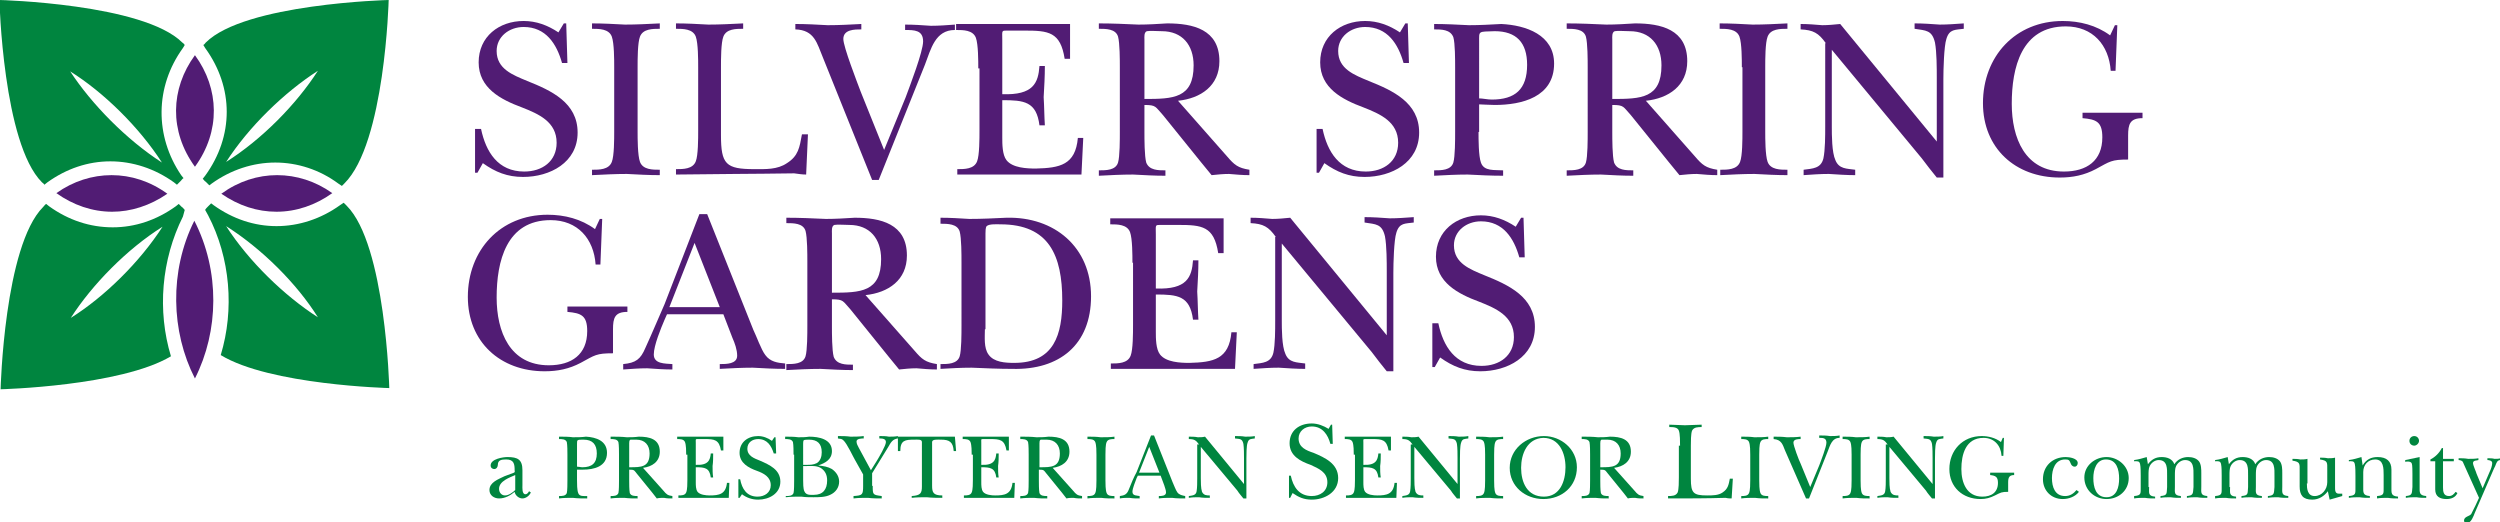 <?xml version="1.0" encoding="utf-8"?>
<!-- Generator: Adobe Illustrator 18.1.1, SVG Export Plug-In . SVG Version: 6.00 Build 0)  -->
<svg version="1.1" id="Layer_1" xmlns="http://www.w3.org/2000/svg" xmlns:xlink="http://www.w3.org/1999/xlink" x="0px" y="0px"
	 viewBox="101.6 81.3 416.8 87.1" enable-background="new 101.6 81.3 416.8 87.1" xml:space="preserve">
<path fill="#00853F" d="M154.6,134.2c-5.6-3.6-11.5-9.3-15.3-15.2C145.3,122.8,151.1,128.6,154.6,134.2 M166.5,146
	c0,0-0.6-23.9-7.1-30.4c-0.2-0.2-0.3-0.3-0.5-0.5l-0.6,0.4c-3.2,2.3-6.9,3.5-10.6,3.5c-3.7,0-7.3-1.2-10.5-3.5l-0.4-0.3
	c-0.2,0.2-0.3,0.3-0.5,0.5c-0.2,0.2-0.4,0.4-0.5,0.6l0.5,0.9c3.7,7.1,4.4,15.7,2.1,23.3C146.6,145.5,166.5,146,166.5,146"/>
<path fill="#00853F" d="M128.7,119.1c-3.8,5.9-9.7,11.7-15.3,15.2C117,128.7,122.8,122.8,128.7,119.1 M132.4,116.3
	c-0.2-0.2-0.3-0.4-0.5-0.5c-0.2-0.2-0.4-0.4-0.5-0.5l-0.5,0.4c-3.2,2.3-6.8,3.5-10.5,3.5c-3.8,0-7.4-1.2-10.6-3.5l-0.5-0.4
	c-0.2,0.1-0.3,0.3-0.5,0.5c-6.5,6.5-7.1,30.4-7.1,30.4s20-0.5,28.4-5.5c-2.3-7.6-1.6-16.1,2-23.3L132.4,116.3z"/>
<path fill="#00853F" d="M128.6,108.4c-5.9-3.8-11.7-9.7-15.3-15.2C118.9,96.7,124.8,102.5,128.6,108.4 M132.1,89.3l0.3-0.5
	c-0.1-0.1-0.2-0.3-0.4-0.4c-6.5-6.5-30.5-7.1-30.5-7.1s0.6,23.9,7.1,30.4c0.1,0.1,0.3,0.2,0.4,0.4l0.5-0.4c3.2-2.3,6.8-3.5,10.5-3.5
	c3.7,0,7.4,1.2,10.6,3.5l0.5,0.4c0.2-0.2,0.4-0.4,0.6-0.6c0.2-0.2,0.3-0.4,0.5-0.5l-0.4-0.5C127.4,104,127.4,95.8,132.1,89.3"/>
<path fill="#00853F" d="M154.6,93.1c-3.6,5.6-9.3,11.4-15.3,15.2C143.1,102.4,149,96.7,154.6,93.1 M166.4,81.3c0,0-24,0.6-30.5,7.1
	c-0.1,0.1-0.2,0.3-0.4,0.4l0.3,0.5c4.8,6.6,4.8,14.7,0,21.3l-0.4,0.5c0.2,0.2,0.3,0.4,0.5,0.5c0.2,0.2,0.4,0.4,0.6,0.6l0.4-0.3
	c3.2-2.3,6.9-3.5,10.6-3.5c3.7,0,7.4,1.2,10.5,3.5l0.6,0.4c0.1-0.1,0.3-0.3,0.4-0.4C165.8,105.2,166.4,81.3,166.4,81.3"/>
<path fill="#511C74" d="M120.2,110.5c-3.2,0-6.4,1-9.2,3c2.8,2,6,3.1,9.3,3.1c3.1,0,6.3-1,9.2-3
	C126.6,111.5,123.4,110.5,120.2,110.5"/>
<path fill="#511C74" d="M147.7,116.6c3.3,0,6.5-1.1,9.3-3.1c-2.8-2-6-3-9.2-3c-3.2,0-6.4,1-9.3,3.1
	C141.4,115.6,144.5,116.6,147.7,116.6"/>
<path fill="#511C74" d="M134.1,109.1c4.3-5.9,4.1-13,0-18.6C130,96.1,129.8,103.2,134.1,109.1"/>
<path fill="#511C74" d="M134.1,144.4c4-7.9,4.2-17.9-0.1-26.3C129.8,126.5,130.1,136.6,134.1,144.4"/>
<g>
	<path fill="#00853F" d="M187.3,160.1c0.2-0.1,0.1-0.3,0.1-0.4c0-1-0.1-1.8-1.4-1.8c-0.8,0-1.4,0.1-1.4,0.9c0,0.3-0.2,0.7-0.6,0.7
		c-0.3,0-0.6-0.2-0.6-0.6c0-1.1,2.1-1.4,2.8-1.4c1.7,0,2.5,0.4,2.5,2.2v2.5c0,0.4-0.1,1.5,0.5,1.5c0.3,0,0.5-0.3,0.6-0.5l0.3,0.2
		c-0.2,0.5-0.8,1-1.4,1c-0.6,0-1.2-0.5-1.3-1.1c-0.7,0.6-1.6,1.1-2.6,1.1c-0.8,0-1.6-0.5-1.6-1.4c0-1.3,1.5-1.8,2.5-2.3L187.3,160.1
		z M187.5,160.5c-0.9,0.4-2.7,1-2.7,2.3c0,0.6,0.4,1.1,1,1.1c0.6,0,1.3-0.5,1.7-0.9V160.5z"/>
	<path fill="#00853F" d="M197.8,161.4c0,0.5,0,1.6,0.2,2.1c0.2,0.6,0.9,0.5,1.5,0.5v0.4c-0.8,0-1.6,0-2.4-0.1c-0.8,0-1.5,0-2.3,0.1
		V164c0.5,0,1.1,0,1.3-0.5c0.1-0.4,0.1-1.6,0.1-2.1v-4.3c0-0.5,0-1.6-0.1-2.1c-0.2-0.5-0.8-0.5-1.3-0.5v-0.4c0.8,0,1.6,0,2.3,0.1
		c0.7,0,1.5,0,2.2-0.1c1.7,0.1,3.5,0.7,3.5,2.7c0,2.3-2.2,2.8-4,2.8c-0.3,0-1,0-1,0V161.4z M197.8,159.1c0.3,0,0.6,0.1,0.9,0.1
		c1.6,0,2.4-0.7,2.4-2.3c0-1.5-0.7-2.3-2.2-2.3c-1.1,0-1.1,0-1.1,0.7V159.1z"/>
	<path fill="#00853F" d="M212.2,163.1c0.5,0.6,0.7,0.8,1.5,0.9v0.4c-0.5,0-0.9,0-1.4-0.1c-0.4,0-0.8,0-1.2,0.1l-0.7-0.9l-2.6-3.2
		c-0.5-0.6-0.4-0.7-1.3-0.7v1.8c0,0.5,0,1.6,0.1,2.1c0.2,0.5,0.8,0.5,1.3,0.5v0.4c-0.7,0-1.4,0-2.2-0.1c-0.8,0-1.5,0-2.3,0.1V164
		c0.5,0,1.1,0,1.3-0.5c0.1-0.4,0.1-1.6,0.1-2.1v-4.3c0-0.5,0-1.6-0.1-2.1c-0.2-0.5-0.8-0.5-1.3-0.5v-0.4c0.9,0,1.8,0,2.7,0.1
		c0.6,0,1.3,0,2-0.1c1.8,0,3.5,0.4,3.5,2.5c0,1.7-1.3,2.5-2.8,2.7L212.2,163.1z M206.6,159.2c1.9,0,3.3,0,3.3-2.3
		c0-1.4-0.8-2.3-2.2-2.3c-0.2,0-0.9,0-1,0c-0.2,0.1-0.2,0.4-0.2,0.6V159.2z"/>
	<path fill="#00853F" d="M216,157.1c0-0.5,0-1.6-0.2-2.1c-0.2-0.5-0.8-0.5-1.3-0.5v-0.4h7.7v2.3h-0.4c-0.3-1.8-1.1-1.9-2.7-1.9H218
		c-0.5,0-0.4,0-0.4,0.6v3.7c2.1,0.1,2.4-0.8,2.5-1.9h0.4c0,0.7,0,1.4-0.1,2.1c0,0.6,0,1.3,0.1,1.9h-0.4c-0.2-1.6-1-1.7-2.5-1.7v2.5
		c0,0.5,0,1.2,0.3,1.6c0.4,0.5,1.4,0.6,2,0.6c1.6,0,2.7-0.2,2.9-2.1h0.4l-0.1,2.5h-8.4v-0.4c0.5,0,1.1,0,1.3-0.5
		c0.2-0.4,0.2-1.6,0.2-2.1V157.1z"/>
	<path fill="#00853F" d="M224.6,161.2h0.4c0.3,1.6,1.1,2.9,2.9,2.9c1.2,0,2.2-0.7,2.2-1.9c0-1.4-1.2-2-2.3-2.4
		c-1.4-0.5-2.9-1.3-2.9-3c0-1.8,1.4-2.8,3.1-2.8c0.8,0,1.6,0.3,2.3,0.8l0.4-0.6h0.2l0.1,2.7h-0.4c-0.4-1.3-1.1-2.4-2.6-2.4
		c-1,0-1.8,0.6-1.8,1.6c0,1.2,1.1,1.6,2.1,2c1.6,0.7,3.4,1.5,3.4,3.5c0,2-1.9,3-3.7,3c-1,0-1.9-0.3-2.7-0.9l-0.4,0.6h-0.2V161.2z"/>
	<path fill="#00853F" d="M233.9,157.1c0-0.5,0-1.6-0.1-2.1c-0.2-0.5-0.8-0.5-1.3-0.5v-0.4c0.7,0,1.5,0,2.2,0.1c0.6,0,1.2,0,1.8-0.1
		c1.6,0,3.8,0.4,3.8,2.4c0,1.4-1.1,2-2.3,2.4v0c0.9,0.1,1.6,0.2,2.3,0.6c0.7,0.5,1.2,1.2,1.2,2.1c0,1-0.6,1.8-1.5,2.2
		c-0.8,0.4-1.9,0.4-2.8,0.4c-0.7,0-1.3,0-2-0.1c-0.9,0-1.7,0-2.6,0.1V164c0.5,0,1.1,0,1.3-0.5c0.1-0.4,0.1-1.6,0.1-2.1V157.1z
		 M235.5,158.8h0.5c0.7,0,1.2,0,1.8-0.3c0.6-0.4,0.8-1.1,0.8-1.8c0-1.4-0.7-2.1-2.1-2.1c-0.2,0-0.8,0-0.9,0.1
		c-0.1,0.1-0.1,0.5-0.1,0.6V158.8z M235.5,161.3c0,0.5,0,1.5,0.2,1.9c0.3,0.7,1,0.6,1.6,0.6c1.5,0,2.2-0.9,2.2-2.4
		c0-0.9-0.3-1.6-1.1-2.1c-0.7-0.4-1.6-0.3-2.4-0.3h-0.5V161.3z"/>
	<path fill="#00853F" d="M247.1,162.3c0,1.5,0,1.5,1.5,1.7v0.4c-0.8,0-1.5,0-2.3-0.1c-0.8,0-1.6,0-2.4,0.1V164
		c1.5-0.1,1.6-0.2,1.6-1.7v-1.9l-1.4-2.5c-0.2-0.3-1.3-2.7-1.9-3.2c-0.3-0.3-0.5-0.2-0.9-0.3v-0.4c0.7,0,1.4,0,2.1,0.1
		c0.7,0,1.4,0,2.2-0.1v0.4c-0.3,0-1.2,0-1.2,0.5c0,0.4,0.2,0.7,0.4,1.1l2,3.7l1-1.6c0.3-0.5,1.5-2.5,1.5-3.1c0-0.6-0.7-0.6-1.1-0.6
		v-0.4c0.6,0,1.1,0,1.6,0.1c0.5,0,1,0,1.5-0.1v0.4c-0.9,0.1-1.2,0.7-1.6,1.4l-2.7,4.4V162.3z"/>
	<path fill="#00853F" d="M261,156.5h-0.4c-0.1-1.5-0.7-1.9-2.1-1.9c-0.6,0-1.5-0.1-1.5,0.4v7.3c0,1.1,0.2,1.6,1.7,1.6v0.4
		c-0.8,0-1.7,0-2.6-0.1c-0.8,0-1.6,0-2.5,0.1V164c1.5-0.1,1.7-0.5,1.7-1.6V155c0-0.5-0.7-0.4-1.3-0.4c-1.5,0-2.3,0.1-2.3,1.9h-0.4
		v-2.4h9.5L261,156.5z"/>
	<path fill="#00853F" d="M263.6,157.1c0-0.5,0-1.6-0.2-2.1c-0.2-0.5-0.8-0.5-1.3-0.5v-0.4h7.7v2.3h-0.4c-0.3-1.8-1.1-1.9-2.7-1.9
		h-1.1c-0.5,0-0.4,0-0.4,0.6v3.7c2.1,0.1,2.4-0.8,2.5-1.9h0.4c0,0.7,0,1.4-0.1,2.1c0,0.6,0,1.3,0.1,1.9h-0.4c-0.2-1.6-1-1.7-2.5-1.7
		v2.5c0,0.5,0,1.2,0.3,1.6c0.4,0.5,1.4,0.6,2,0.6c1.6,0,2.7-0.2,2.9-2.1h0.4l-0.1,2.5h-8.4v-0.4c0.5,0,1.1,0,1.3-0.5
		c0.2-0.4,0.2-1.6,0.2-2.1V157.1z"/>
	<path fill="#00853F" d="M280.5,163.1c0.5,0.6,0.7,0.8,1.5,0.9v0.4c-0.5,0-0.9,0-1.4-0.1c-0.4,0-0.8,0-1.2,0.1l-0.7-0.9l-2.6-3.2
		c-0.5-0.6-0.4-0.7-1.3-0.7v1.8c0,0.5,0,1.6,0.1,2.1c0.2,0.5,0.8,0.5,1.3,0.5v0.4c-0.7,0-1.4,0-2.2-0.1c-0.8,0-1.5,0-2.3,0.1V164
		c0.5,0,1.1,0,1.3-0.5c0.1-0.4,0.1-1.6,0.1-2.1v-4.3c0-0.5,0-1.6-0.1-2.1c-0.2-0.5-0.8-0.5-1.3-0.5v-0.4c0.9,0,1.8,0,2.7,0.1
		c0.6,0,1.3,0,2-0.1c1.8,0,3.5,0.4,3.5,2.5c0,1.7-1.3,2.5-2.8,2.7L280.5,163.1z M275,159.2c1.9,0,3.3,0,3.3-2.3
		c0-1.4-0.8-2.3-2.2-2.3c-0.2,0-0.9,0-1,0c-0.2,0.1-0.2,0.4-0.2,0.6V159.2z"/>
	<path fill="#00853F" d="M284.4,157.1c0-0.5,0-1.6-0.2-2.1c-0.2-0.5-0.8-0.5-1.3-0.5v-0.4c0.7,0,1.5,0,2.2,0.1c0.8,0,1.6,0,2.3-0.1
		v0.4c-0.5,0-1.1,0-1.3,0.5c-0.2,0.4-0.2,1.6-0.2,2.1v4.3c0,0.5,0,1.6,0.2,2.1c0.2,0.5,0.8,0.5,1.3,0.5v0.4c-0.7,0-1.5,0-2.2-0.1
		c-0.8,0-1.6,0-2.3,0.1V164c0.5,0,1.1,0,1.3-0.5c0.2-0.4,0.2-1.6,0.2-2.1V157.1z"/>
	<path fill="#00853F" d="M291.1,161c-0.2,0.6-0.7,1.7-0.7,2.3c0,0.7,0.8,0.6,1.2,0.7v0.4c-0.6,0-1.1,0-1.7-0.1c-0.5,0-1.1,0-1.6,0.1
		V164c0.8-0.1,1.2-0.3,1.5-1.1c0.4-1,0.8-2,1.3-2.9l2.4-6.1h0.5l3.1,7.8c0.2,0.4,0.5,1.3,0.8,1.7c0.3,0.4,0.8,0.5,1.3,0.6v0.4
		c-0.7,0-1.5,0-2.2-0.1c-0.7,0-1.5,0-2.2,0.1V164c0.4,0,1.2,0,1.2-0.6c0-0.4-0.2-0.8-0.3-1.2l-0.6-1.6h-3.8L291.1,161z M294.9,160.1
		l-1.7-4.3l-1.7,4.3H294.9z"/>
	<path fill="#00853F" d="M301.5,155.4c-0.5-0.7-0.8-0.9-1.7-0.9v-0.4c0.5,0,1,0,1.5,0.1c0.4,0,0.8,0,1.2-0.1l6.5,7.9v-4.3
		c0-0.7,0-1.7-0.1-2.4c-0.2-0.9-0.6-0.8-1.4-0.9v-0.4c0.6,0,1.1,0,1.7,0.1c0.5,0,1.1,0,1.6-0.1v0.4c-0.6,0.1-1,0-1.2,0.7
		c-0.2,0.5-0.2,2.1-0.2,2.7v6.6h-0.5c-0.3-0.4-0.7-0.8-1-1.3l-6.1-7.3v5.2c0,0.6,0,1.7,0.2,2.3c0.3,0.6,0.8,0.6,1.3,0.6v0.4
		c-0.6,0-1.2,0-1.8-0.1c-0.6,0-1.1,0-1.7,0.1V164c0.6-0.1,1.2-0.1,1.3-0.8c0.1-0.6,0.1-1.5,0.1-2.1V155.4z"/>
	<path fill="#00853F" d="M316.4,160.6h0.4c0.4,1.9,1.4,3.4,3.5,3.4c1.4,0,2.6-0.8,2.6-2.3c0-1.7-1.5-2.3-2.8-2.9
		c-1.7-0.6-3.5-1.5-3.5-3.6s1.6-3.3,3.7-3.3c1,0,2,0.4,2.8,0.9l0.4-0.7h0.2l0.1,3.2h-0.4c-0.4-1.5-1.3-2.9-3.1-2.9
		c-1.2,0-2.2,0.8-2.2,2c0,1.5,1.3,2,2.5,2.4c1.9,0.8,4.1,1.8,4.1,4.2c0,2.4-2.3,3.6-4.4,3.6c-1.3,0-2.2-0.4-3.2-1.1l-0.4,0.8h-0.2
		V160.6z"/>
	<path fill="#00853F" d="M327.3,157.1c0-0.5,0-1.6-0.2-2.1c-0.2-0.5-0.8-0.5-1.3-0.5v-0.4h7.7v2.3h-0.4c-0.3-1.8-1.1-1.9-2.7-1.9
		h-1.1c-0.5,0-0.4,0-0.4,0.6v3.7c2.1,0.1,2.4-0.8,2.5-1.9h0.4c0,0.7,0,1.4-0.1,2.1c0,0.6,0,1.3,0.1,1.9h-0.4c-0.2-1.6-1-1.7-2.5-1.7
		v2.5c0,0.5,0,1.2,0.3,1.6c0.4,0.5,1.4,0.6,2,0.6c1.6,0,2.7-0.2,2.9-2.1h0.4l-0.1,2.5h-8.4v-0.4c0.5,0,1.1,0,1.3-0.5
		c0.2-0.4,0.2-1.6,0.2-2.1V157.1z"/>
	<path fill="#00853F" d="M337.1,155.4c-0.5-0.7-0.8-0.9-1.7-0.9v-0.4c0.5,0,1,0,1.5,0.1c0.4,0,0.8,0,1.2-0.1l6.5,7.9v-4.3
		c0-0.7,0-1.7-0.1-2.4c-0.2-0.9-0.6-0.8-1.4-0.9v-0.4c0.6,0,1.1,0,1.7,0.1c0.5,0,1.1,0,1.6-0.1v0.4c-0.6,0.1-1,0-1.2,0.7
		c-0.2,0.5-0.2,2.1-0.2,2.7v6.6h-0.5c-0.3-0.4-0.7-0.8-1-1.3l-6.1-7.3v5.2c0,0.6,0,1.7,0.2,2.3c0.3,0.6,0.8,0.6,1.3,0.6v0.4
		c-0.6,0-1.2,0-1.8-0.1c-0.6,0-1.1,0-1.7,0.1V164c0.6-0.1,1.2-0.1,1.3-0.8c0.1-0.6,0.1-1.5,0.1-2.1V155.4z"/>
	<path fill="#00853F" d="M349.2,157.1c0-0.5,0-1.6-0.2-2.1c-0.2-0.5-0.8-0.5-1.3-0.5v-0.4c0.7,0,1.5,0,2.2,0.1c0.8,0,1.6,0,2.3-0.1
		v0.4c-0.5,0-1.1,0-1.3,0.5c-0.2,0.4-0.2,1.6-0.2,2.1v4.3c0,0.5,0,1.6,0.2,2.1c0.2,0.5,0.8,0.5,1.3,0.5v0.4c-0.7,0-1.5,0-2.2-0.1
		c-0.8,0-1.6,0-2.3,0.1V164c0.5,0,1.1,0,1.3-0.5c0.2-0.4,0.2-1.6,0.2-2.1V157.1z"/>
	<path fill="#00853F" d="M353.3,159.3c0-3.1,2.7-5.3,5.7-5.3c2.9,0,5.5,2.2,5.5,5.2c0,3.2-2.5,5.3-5.6,5.3
		C355.9,164.5,353.3,162.4,353.3,159.3z M355.2,159.3c0,2.4,1,4.8,3.8,4.8c2.7,0,3.6-2.6,3.6-4.9c0-2.3-1-4.9-3.7-4.9
		C356.2,154.4,355.2,157,355.2,159.3z"/>
	<path fill="#00853F" d="M374.1,163.1c0.5,0.6,0.7,0.8,1.5,0.9v0.4c-0.5,0-0.9,0-1.4-0.1c-0.4,0-0.8,0-1.2,0.1l-0.7-0.9l-2.6-3.2
		c-0.5-0.6-0.4-0.7-1.3-0.7v1.8c0,0.5,0,1.6,0.1,2.1c0.2,0.5,0.8,0.5,1.3,0.5v0.4c-0.7,0-1.4,0-2.2-0.1c-0.8,0-1.5,0-2.3,0.1V164
		c0.5,0,1.1,0,1.3-0.5c0.1-0.4,0.1-1.6,0.1-2.1v-4.3c0-0.5,0-1.6-0.1-2.1c-0.2-0.5-0.8-0.5-1.3-0.5v-0.4c0.9,0,1.8,0,2.7,0.1
		c0.6,0,1.3,0,2-0.1c1.8,0,3.5,0.4,3.5,2.5c0,1.7-1.3,2.5-2.8,2.7L374.1,163.1z M368.5,159.2c1.9,0,3.3,0,3.3-2.3
		c0-1.4-0.8-2.3-2.2-2.3c-0.2,0-0.9,0-1,0c-0.2,0.1-0.2,0.4-0.2,0.6V159.2z"/>
	<path fill="#00853F" d="M381.7,155.6c0-0.6,0-2-0.2-2.5c-0.2-0.6-1-0.6-1.6-0.6v-0.4c0.9,0,1.8,0.1,2.6,0.1c0.9,0,1.9-0.1,2.8-0.1
		v0.4c-0.6,0-1.3,0-1.6,0.6c-0.2,0.5-0.2,1.9-0.2,2.5v5.5c0,2.4,0.4,2.8,2.7,2.8c0.9,0,1.9,0,2.6-0.5c0.9-0.6,1-1.3,1.2-2.3h0.5
		l-0.2,3.3c-0.3,0-0.6,0-1-0.1c-3.2,0.1-6.4,0.1-9.6,0.1v-0.4c0.6,0,1.3,0,1.6-0.6c0.2-0.5,0.2-1.9,0.2-2.5V155.6z"/>
	<path fill="#00853F" d="M393.4,157.1c0-0.5,0-1.6-0.2-2.1c-0.2-0.5-0.8-0.5-1.3-0.5v-0.4c0.7,0,1.5,0,2.2,0.1c0.8,0,1.6,0,2.3-0.1
		v0.4c-0.5,0-1.1,0-1.3,0.5c-0.2,0.4-0.2,1.6-0.2,2.1v4.3c0,0.5,0,1.6,0.2,2.1c0.2,0.5,0.8,0.5,1.3,0.5v0.4c-0.7,0-1.5,0-2.2-0.1
		c-0.8,0-1.6,0-2.3,0.1V164c0.5,0,1.1,0,1.3-0.5c0.2-0.4,0.2-1.6,0.2-2.1V157.1z"/>
	<path fill="#00853F" d="M399.2,156.4c-0.4-1-0.6-1.8-1.9-1.9v-0.4c0.7,0,1.4,0,2.2,0.1c0.8,0,1.5,0,2.3-0.1v0.4
		c-0.4,0-1.2,0-1.2,0.6c0,0.5,0.9,2.9,1.2,3.5l1.6,3.9l1.5-3.6c0.3-0.8,1.2-3.1,1.2-3.8c0-0.8-0.6-0.8-1.2-0.8v-0.4
		c0.6,0,1.2,0,1.8,0.1c0.5,0,1.1,0,1.6-0.1v0.4c-1.3,0-1.6,1.3-2,2.3l-3.1,7.8h-0.5L399.2,156.4z"/>
	<path fill="#00853F" d="M410.3,157.1c0-0.5,0-1.6-0.2-2.1c-0.2-0.5-0.8-0.5-1.3-0.5v-0.4c0.7,0,1.5,0,2.2,0.1c0.8,0,1.6,0,2.3-0.1
		v0.4c-0.5,0-1.1,0-1.3,0.5c-0.2,0.4-0.2,1.6-0.2,2.1v4.3c0,0.5,0,1.6,0.2,2.1c0.2,0.5,0.8,0.5,1.3,0.5v0.4c-0.7,0-1.5,0-2.2-0.1
		c-0.8,0-1.6,0-2.3,0.1V164c0.5,0,1.1,0,1.3-0.5c0.2-0.4,0.2-1.6,0.2-2.1V157.1z"/>
	<path fill="#00853F" d="M416.3,155.4c-0.5-0.7-0.8-0.9-1.7-0.9v-0.4c0.5,0,1,0,1.5,0.1c0.4,0,0.8,0,1.2-0.1l6.5,7.9v-4.3
		c0-0.7,0-1.7-0.1-2.4c-0.2-0.9-0.6-0.8-1.4-0.9v-0.4c0.6,0,1.1,0,1.7,0.1c0.5,0,1.1,0,1.6-0.1v0.4c-0.6,0.1-1,0-1.2,0.7
		c-0.2,0.5-0.2,2.1-0.2,2.7v6.6h-0.5c-0.3-0.4-0.7-0.8-1-1.3l-6.1-7.3v5.2c0,0.6,0,1.7,0.2,2.3c0.3,0.6,0.8,0.6,1.3,0.6v0.4
		c-0.6,0-1.2,0-1.8-0.1c-0.6,0-1.1,0-1.7,0.1V164c0.6-0.1,1.2-0.1,1.3-0.8c0.1-0.6,0.1-1.5,0.1-2.1V155.4z"/>
	<path fill="#00853F" d="M435.6,157.3h-0.3c-0.1-1.7-1.2-3-3-3c-3,0-3.7,2.8-3.7,5.2c0,2.3,0.9,4.6,3.5,4.6c1.5,0,2.6-0.7,2.6-2.3
		c0-1-0.4-1.2-1.3-1.3v-0.4h4v0.4c-0.8,0-1,0.4-1,1.2v1.6c-1.1,0-1.2,0.1-2.2,0.6c-0.8,0.4-1.5,0.6-2.4,0.6c-3,0-5.2-2-5.2-5
		c0-3.1,2.2-5.5,5.4-5.5c1.1,0,2.3,0.3,3.2,1l0.3-0.7h0.2L435.6,157.3z"/>
	<path fill="#00853F" d="M448.2,163.3c-0.6,0.8-1.7,1.2-2.7,1.2c-1.9,0-3.3-1.4-3.3-3.3c0-2.2,1.6-3.7,3.8-3.7c0.6,0,2,0.2,2,1
		c0,0.3-0.2,0.6-0.5,0.6c-0.4,0-0.6-0.3-0.7-0.6c-0.2-0.5-0.3-0.6-0.9-0.6c-1.7,0-2.2,1.7-2.2,3.1c0,1.5,0.5,3,2.2,3
		c0.8,0,1.4-0.4,1.9-1L448.2,163.3z"/>
	<path fill="#00853F" d="M456.5,161c0,2.1-1.7,3.5-3.7,3.5c-2,0-3.7-1.5-3.7-3.6c0-2,1.8-3.4,3.7-3.4
		C454.7,157.5,456.5,159,456.5,161z M450.6,161c0,1.5,0.4,3.2,2.2,3.2c1.7,0,2.1-1.7,2.1-3.1c0-1.5-0.4-3.2-2.2-3.2
		C451.1,157.9,450.6,159.6,450.6,161z"/>
	<path fill="#00853F" d="M459.9,162.5c0,1-0.2,1.5,1,1.6v0.3c-0.6,0-1.1,0-1.7-0.1c-0.6,0-1.2,0-1.8,0.1V164
		c1.2-0.1,1.1-0.4,1.1-1.5v-1.9c0-0.4,0-1.5-0.1-1.9c-0.1-0.6-0.5-0.5-1-0.5V158c0.8-0.1,1.4-0.3,2.1-0.5l0.2,1.2
		c0.6-0.8,1.3-1.2,2.3-1.2c0.9,0,1.8,0.3,2.1,1.2c0.5-0.8,1.4-1.2,2.3-1.2c0.7,0,1.4,0.2,1.8,0.7c0.4,0.5,0.4,1.4,0.4,2v2.2
		c0,1-0.2,1.5,1,1.6v0.3c-0.6,0-1.1,0-1.7-0.1c-0.6,0-1.1,0-1.7,0.1V164c1.1-0.1,1-0.4,1.1-1.5v-1.9c0-1.1,0.1-2.6-1.4-2.6
		c-0.6,0-1.2,0.4-1.5,1c-0.2,0.4-0.2,1-0.2,1.6v1.8c0,1-0.2,1.5,1,1.6v0.3c-0.6,0-1.1,0-1.7-0.1c-0.6,0-1.2,0-1.7,0.1V164
		c1.2-0.1,1-0.4,1.1-1.5v-1.9c0-1.1,0.1-2.6-1.4-2.6c-0.6,0-1.2,0.4-1.5,1c-0.2,0.4-0.2,1-0.2,1.6V162.5z"/>
	<path fill="#00853F" d="M473.4,162.5c0,1-0.2,1.5,1,1.6v0.3c-0.6,0-1.1,0-1.7-0.1c-0.6,0-1.2,0-1.8,0.1V164
		c1.2-0.1,1.1-0.4,1.1-1.5v-1.9c0-0.4,0-1.5-0.1-1.9c-0.1-0.6-0.5-0.5-1-0.5V158c0.8-0.1,1.4-0.3,2.1-0.5l0.2,1.2
		c0.6-0.8,1.3-1.2,2.3-1.2c0.9,0,1.8,0.3,2.1,1.2c0.5-0.8,1.4-1.2,2.3-1.2c0.7,0,1.4,0.2,1.8,0.7c0.4,0.5,0.4,1.4,0.4,2v2.2
		c0,1-0.2,1.5,1,1.6v0.3c-0.6,0-1.1,0-1.7-0.1c-0.6,0-1.1,0-1.7,0.1V164c1.1-0.1,1-0.4,1.1-1.5v-1.9c0-1.1,0.1-2.6-1.4-2.6
		c-0.6,0-1.2,0.4-1.5,1c-0.2,0.4-0.2,1-0.2,1.6v1.8c0,1-0.2,1.5,1,1.6v0.3c-0.6,0-1.1,0-1.7-0.1c-0.6,0-1.2,0-1.7,0.1V164
		c1.2-0.1,1-0.4,1.1-1.5v-1.9c0-1.1,0.1-2.6-1.4-2.6c-0.6,0-1.2,0.4-1.5,1c-0.2,0.4-0.2,1-0.2,1.6V162.5z"/>
	<path fill="#00853F" d="M486.2,161.9c0,0.9,0.1,2.1,1.3,2.1c1.2,0,2.1-1.1,2.1-2.3v-2.1c0-1.2,0.1-1.5-1.2-1.7v-0.3
		c0.4,0,0.8,0,1.3,0.1c0.4,0,0.8,0,1.2-0.1v5c0,0.4,0,1,0.6,1c0.2,0,0.4,0,0.6,0v0.4l-2.1,0.6l-0.3-1.4c-0.6,0.8-1.5,1.4-2.6,1.4
		c-1.6,0-2.1-0.8-2.1-2.2v-2.6c0-1.2,0.1-1.5-1.2-1.7v-0.3c0.4,0,0.8,0,1.3,0.1c0.4,0,0.8,0,1.2-0.1V161.9z"/>
	<path fill="#00853F" d="M500.3,162.5c0,1-0.1,1.5,1.1,1.6v0.3c-0.6,0-1.1,0-1.7-0.1c-0.6,0-1.2,0-1.8,0.1V164
		c1.2-0.1,1.1-0.4,1.1-1.5v-2c0-1.1,0-2.6-1.4-2.6c-1.2,0-2,0.9-2,2.1v2.4c0,1-0.1,1.5,1.1,1.6v0.3c-0.6,0-1.1,0-1.7-0.1
		c-0.6,0-1.2,0-1.8,0.1V164c1.2-0.1,1.1-0.4,1.1-1.5v-1.9c0-0.4,0-1.5-0.1-1.9c-0.1-0.6-0.5-0.5-1-0.5V158c0.8-0.1,1.4-0.3,2.1-0.5
		l0.2,1.4c0.6-1,1.4-1.4,2.5-1.4c1.5,0,2.3,0.7,2.3,2.1V162.5z"/>
	<path fill="#00853F" d="M505,157.5v4.9c0,1-0.1,1.5,1.1,1.6v0.3c-0.5,0-1.1,0-1.6-0.1c-0.6,0-1.2,0-1.8,0.1V164
		c1.1-0.1,1-0.4,1.1-1.5v-2.2c0-0.3,0-1.5-0.1-1.7c-0.1-0.4-0.8-0.4-1.1-0.3V158L505,157.5z M503.3,154.8c0-0.5,0.4-0.8,0.8-0.8
		c0.5,0,0.8,0.4,0.8,0.8c0,0.4-0.4,0.8-0.8,0.8C503.7,155.6,503.3,155.3,503.3,154.8z"/>
	<path fill="#00853F" d="M506.8,158.2v-0.3c0.8-0.4,1.5-1.1,1.9-1.9h0.2v1.8h1.8v0.4h-1.8v4.4c0,0.7,0.1,1.4,1,1.4
		c0.5,0,0.8-0.3,1.1-0.7l0.3,0.2c-0.3,0.7-1,1-1.8,1c-1.1,0-1.9-0.4-1.9-1.6v-4.7H506.8z"/>
	<path fill="#00853F" d="M512.6,159.2c-0.1-0.3-0.3-0.6-0.4-0.9c-0.1-0.2-0.5-0.3-0.7-0.3v-0.3c0.5,0,1,0,1.6,0.1
		c0.6,0,1.2,0,1.7-0.1v0.3c-0.2,0.1-0.9,0-0.9,0.5c0,0.4,0.5,1.4,0.6,1.8l1,2.4l1.2-2.8c0.2-0.4,0.4-1,0.4-1.4
		c0-0.4-0.5-0.5-0.8-0.5v-0.3c0.4,0,0.8,0,1.2,0.1c0.3,0,0.7,0,1-0.1v0.3c-0.6,0-0.7,0.5-0.9,1l-0.2,0.4l-3.2,7.4
		c-0.2,0.5-0.6,1.7-1.3,1.7c-0.3,0.1-0.5-0.2-0.5-0.4c0-0.7,0.9-0.7,1.2-1.1c0.2-0.4,0.5-1,0.7-1.4l0.6-1.3L512.6,159.2z"/>
</g>
<path fill="#511C74" d="M180.9,102.8h0.9c0.8,3.8,2.8,7.1,7.2,7.1c3,0,5.4-1.7,5.4-4.8c0-3.5-3-4.8-5.8-5.9
	c-3.5-1.3-7.2-3.2-7.2-7.5c0-4.3,3.4-6.9,7.5-6.9c2.1,0,4,0.7,5.8,1.9l0.9-1.5h0.4l0.2,6.6h-0.9c-0.9-3.2-2.7-6-6.4-6
	c-2.4,0-4.5,1.6-4.5,4c0,3,2.7,4,5.1,5c4,1.6,8.4,3.6,8.4,8.6c0,5-4.6,7.4-9.1,7.4c-2.6,0-4.6-0.8-6.7-2.3l-0.9,1.6h-0.4V102.8z"/>
<path fill="#511C74" d="M204,92.5c0-1.2,0-4-0.4-5.1c-0.5-1.3-2.1-1.3-3.3-1.3v-0.9c1.8,0,3.7,0.1,5.5,0.2c1.9,0,3.8-0.1,5.8-0.2
	v0.9c-1.2,0-2.8,0-3.3,1.3c-0.4,1-0.4,3.8-0.4,5.1v10.7c0,1.2,0,4,0.4,5.1c0.5,1.3,2.1,1.3,3.3,1.3v0.9c-1.8,0-3.7-0.1-5.5-0.2
	c-1.9,0-3.8,0.1-5.8,0.2v-0.9c1.2,0,2.8,0,3.3-1.3c0.4-1,0.4-3.8,0.4-5.1V92.5z"/>
<path fill="#511C74" d="M218,92.5c0-1.2,0-4-0.4-5.1c-0.5-1.3-2.1-1.3-3.3-1.3v-0.9c1.8,0,3.6,0.1,5.4,0.2c1.9,0,3.8-0.1,5.8-0.2
	v0.9c-1.2,0-2.8,0-3.3,1.3c-0.4,1-0.4,3.8-0.4,5.1v11.3c0,4.9,0.8,5.7,5.6,5.7c1.8,0,3.8,0.1,5.4-1c1.9-1.2,2.1-2.6,2.5-4.8h1
	l-0.3,6.7c-0.6,0-1.3-0.1-2-0.2c-6.6,0.1-13.1,0.1-19.7,0.2v-0.9c1.2,0,2.8,0,3.3-1.3c0.4-1,0.4-3.8,0.4-5.1V92.5z"/>
<path fill="#511C74" d="M238.8,90.9c-1-2.4-1.4-4.6-4.6-4.7v-0.9c1.8,0,3.6,0.1,5.4,0.2c1.9,0,3.7-0.1,5.6-0.2v0.9c-1.1,0-3,0-3,1.6
	c0,1.3,2.3,7.2,2.9,8.8l3.9,9.7l3.6-8.8c0.7-1.9,2.9-7.6,2.9-9.3c0-1.9-1.5-1.9-3-1.9v-0.9c1.4,0,2.9,0.1,4.3,0.2
	c1.3,0,2.7-0.1,4-0.2v0.9c-3.3,0-4,3.2-5,5.8l-7.7,19.2H247L238.8,90.9z"/>
<path fill="#511C74" d="M264.7,92.7c0-1.2,0-4-0.4-5.1c-0.5-1.3-2.1-1.3-3.3-1.3v-1H280v5.8h-0.9c-0.7-4.5-2.7-4.7-6.7-4.7h-2.7
	c-1.2,0-1-0.1-1,1.6v9c5.2,0.2,6-1.9,6.2-4.7h0.9c0,1.7-0.1,3.5-0.2,5.2c0.1,1.6,0.1,3.2,0.2,4.7h-0.9c-0.5-4-2.6-4.2-6.2-4.2v6.2
	c0,1.1,0,2.9,0.7,3.8c1,1.3,3.4,1.4,4.9,1.4c4-0.1,6.6-0.6,7-5.1h0.9l-0.3,6.1h-20.7v-0.9c1.2,0,2.8,0,3.3-1.3
	c0.4-1,0.4-3.8,0.4-5.1V92.7z"/>
<path fill="#511C74" d="M292.4,97.8c4.8,0,8.2-0.1,8.2-5.6c0-3.4-1.9-5.7-5.3-5.7c-0.5,0-2.1-0.1-2.5,0c-0.5,0.2-0.4,1-0.4,1.4V97.8
	z M306.2,107.4c1.2,1.4,1.8,1.9,3.7,2.2v0.9c-1.1,0-2.3-0.1-3.4-0.2c-1,0-1.9,0.1-2.9,0.2l-1.8-2.2l-6.3-7.8
	c-1.3-1.4-1.1-1.7-3.1-1.7v4.5c0,1.2,0,4,0.3,5.1c0.5,1.3,2,1.3,3.2,1.3v0.9c-1.8,0-3.5-0.1-5.4-0.2c-1.9,0-3.8,0.1-5.7,0.2v-0.9
	c1.2,0,2.8,0,3.2-1.3c0.3-1,0.3-3.8,0.3-5.1V92.5c0-1.2,0-4-0.3-5.1c-0.4-1.3-2-1.3-3.2-1.3v-0.9c2.2,0,4.4,0.1,6.6,0.2
	c1.6,0,3.2-0.1,4.8-0.2c4.3,0,8.7,1,8.7,6.3c0,4.1-3.1,6.2-6.9,6.6L306.2,107.4z"/>
<path fill="#511C74" d="M321.2,102.8h0.9c0.8,3.8,2.8,7.1,7.2,7.1c3,0,5.4-1.7,5.4-4.8c0-3.5-3-4.8-5.8-5.9
	c-3.5-1.3-7.2-3.2-7.2-7.5c0-4.3,3.4-6.9,7.5-6.9c2.1,0,4,0.7,5.8,1.9l0.9-1.5h0.4l0.2,6.6h-0.9c-0.9-3.2-2.7-6-6.4-6
	c-2.4,0-4.5,1.6-4.5,4c0,3,2.7,4,5.1,5c4,1.6,8.4,3.6,8.4,8.6c0,5-4.6,7.4-9.1,7.4c-2.6,0-4.6-0.8-6.7-2.3l-0.9,1.6h-0.4V102.8z"/>
<path fill="#511C74" d="M348.1,97.7c0.7,0,1.5,0.2,2.2,0.2c3.9,0,5.9-1.7,5.9-5.8c0-3.7-1.8-5.6-5.4-5.6c-2.8,0.1-2.6-0.1-2.6,1.8
	V97.7z M348.1,103.3c0,1.2,0,4,0.4,5.1c0.5,1.5,2.3,1.2,3.7,1.3v0.9c-2,0-4-0.1-5.9-0.2c-1.9,0-3.7,0.1-5.6,0.2v-0.9
	c1.2,0,2.8,0,3.2-1.3c0.3-1,0.3-3.8,0.3-5.1V92.6c0-1.3,0-4.1-0.3-5.1c-0.5-1.3-2-1.3-3.2-1.3v-0.9c1.9,0,3.8,0.1,5.8,0.2
	c1.8,0,3.6-0.1,5.4-0.2c4.1,0.2,8.8,1.8,8.8,6.6c0,5.6-5.4,6.9-9.9,6.9c-0.7,0-2.4-0.1-2.6-0.1V103.3z"/>
<path fill="#511C74" d="M370.4,97.8c4.8,0,8.2-0.1,8.2-5.6c0-3.4-1.9-5.7-5.3-5.7c-0.5,0-2.1-0.1-2.5,0c-0.5,0.2-0.4,1-0.4,1.4V97.8
	z M384.2,107.4c1.2,1.4,1.8,1.9,3.7,2.2v0.9c-1.1,0-2.3-0.1-3.4-0.2c-1,0-1.9,0.1-2.9,0.2l-1.8-2.2l-6.3-7.8
	c-1.3-1.4-1.1-1.7-3.1-1.7v4.5c0,1.2,0,4,0.3,5.1c0.5,1.3,2,1.3,3.2,1.3v0.9c-1.8,0-3.5-0.1-5.4-0.2c-1.9,0-3.8,0.1-5.7,0.2v-0.9
	c1.2,0,2.8,0,3.2-1.3c0.3-1,0.3-3.8,0.3-5.1V92.5c0-1.2,0-4-0.3-5.1c-0.4-1.3-2-1.3-3.2-1.3v-0.9c2.2,0,4.4,0.1,6.6,0.2
	c1.6,0,3.2-0.1,4.8-0.2c4.3,0,8.7,1,8.7,6.3c0,4.1-3.1,6.2-6.9,6.6L384.2,107.4z"/>
<path fill="#511C74" d="M392,92.5c0-1.2,0-4-0.4-5.1c-0.5-1.3-2.1-1.3-3.3-1.3v-0.9c1.8,0,3.7,0.1,5.5,0.2c1.9,0,3.8-0.1,5.8-0.2
	v0.9c-1.2,0-2.8,0-3.3,1.3c-0.4,1-0.4,3.8-0.4,5.1v10.7c0,1.2,0,4,0.4,5.1c0.5,1.3,2.1,1.3,3.3,1.3v0.9c-1.8,0-3.7-0.1-5.5-0.2
	c-1.9,0-3.8,0.1-5.7,0.2v-0.9c1.2,0,2.8,0,3.3-1.3c0.4-1,0.4-3.8,0.4-5.1V92.5z"/>
<path fill="#511C74" d="M406,88.5c-1.2-1.7-2.1-2.2-4.2-2.3v-0.9c1.2,0,2.4,0.1,3.6,0.2c1,0,2-0.1,3-0.2l16.1,19.6V94.3
	c0-1.6,0-4.3-0.3-5.9c-0.5-2.1-1.5-2-3.4-2.3v-0.9c1.4,0,2.8,0.1,4.2,0.2c1.3,0,2.6-0.1,4-0.2v0.9c-1.4,0.2-2.4,0-2.9,1.7
	c-0.4,1.2-0.5,5.1-0.5,6.7v16.4h-1.1c-0.8-1-1.7-2.1-2.5-3.2l-15-18.1v12.8c0,1.4,0,4.3,0.6,5.6c0.6,1.5,1.9,1.4,3.3,1.6v0.9
	c-1.4,0-2.9-0.1-4.4-0.2c-1.4,0-2.8,0.1-4.2,0.2v-0.9c1.5-0.2,2.9-0.2,3.3-1.9c0.3-1.4,0.3-3.8,0.3-5.3V88.5z"/>
<path fill="#511C74" d="M454.3,93.1h-0.8c-0.3-4.3-3-7.4-7.5-7.4c-7.4,0-9,6.9-9,12.9c0,5.7,2.2,11.3,8.7,11.3
	c3.8,0,6.4-1.8,6.4-5.7c0-2.6-1-3-3.3-3.2v-0.9h10v0.9c-2.1,0-2.4,1-2.4,2.9v4c-2.8,0-3,0.3-5.4,1.6c-1.9,1-3.8,1.4-6,1.4
	c-7.4,0-12.8-4.9-12.8-12.4c0-7.8,5.4-13.7,13.3-13.7c2.8,0,5.6,0.7,7.9,2.4l0.8-1.7h0.4L454.3,93.1z"/>
<path fill="#511C74" d="M201.7,125.4h-0.8c-0.3-4.3-3-7.4-7.5-7.4c-7.4,0-9,6.9-9,12.9c0,5.7,2.2,11.3,8.7,11.3
	c3.8,0,6.4-1.8,6.4-5.7c0-2.6-1-3-3.3-3.2v-0.9h10v0.9c-2.1,0-2.4,1-2.4,2.9v4c-2.8,0-3,0.3-5.4,1.6c-1.9,1-3.8,1.4-6,1.4
	c-7.4,0-12.8-4.9-12.8-12.4c0-7.8,5.4-13.7,13.3-13.7c2.8,0,5.6,0.7,7.9,2.4l0.8-1.7h0.4L201.7,125.4z"/>
<path fill="#511C74" d="M221.6,132.5l-4.2-10.7l-4.2,10.7H221.6z M212.4,134.6c-0.6,1.4-1.8,4.3-1.8,5.8c0,1.6,1.9,1.5,3.1,1.6v0.9
	c-1.4,0-2.8-0.1-4.2-0.2c-1.3,0-2.6,0.1-4,0.2V142c2.1-0.2,2.9-0.8,3.7-2.7c1.1-2.4,2.1-4.8,3.2-7.3l5.8-15h1.3l7.7,19.3
	c0.5,1,1.3,3.3,2,4.2c0.8,1.1,2,1.3,3.3,1.4v0.9c-1.8,0-3.6-0.1-5.4-0.2c-1.8,0-3.7,0.1-5.5,0.2V142c1.1,0,2.9,0,2.9-1.4
	c0-1-0.4-2.1-0.8-3l-1.5-3.9h-9.4L212.4,134.6z"/>
<path fill="#511C74" d="M240.3,130.1c4.8,0,8.2-0.1,8.2-5.6c0-3.4-1.9-5.7-5.3-5.7c-0.5,0-2.1-0.1-2.5,0c-0.5,0.2-0.4,1-0.4,1.4
	V130.1z M254.1,139.8c1.2,1.4,1.8,1.9,3.7,2.2v0.9c-1.1,0-2.3-0.1-3.4-0.2c-1,0-1.9,0.1-2.9,0.2l-1.8-2.2l-6.3-7.8
	c-1.3-1.4-1.1-1.7-3.1-1.7v4.5c0,1.2,0,4,0.3,5.1c0.5,1.3,2,1.3,3.2,1.3v0.9c-1.8,0-3.5-0.1-5.4-0.2c-1.9,0-3.8,0.1-5.7,0.2V142
	c1.2,0,2.8,0,3.2-1.3c0.3-1,0.3-3.8,0.3-5.1v-10.7c0-1.2,0-4-0.3-5.1c-0.4-1.3-2-1.3-3.2-1.3v-0.9c2.2,0,4.4,0.1,6.6,0.2
	c1.6,0,3.2-0.1,4.8-0.2c4.3,0,8.7,1,8.7,6.3c0,4.1-3.1,6.2-6.9,6.6L254.1,139.8z"/>
<path fill="#511C74" d="M265.8,136.2c0,1.3-0.2,3.1,0.6,4.2c0.9,1.3,2.8,1.4,4.3,1.4c6.7,0,8-4.8,8-10.4c0-7.5-2.2-12.7-10.3-12.7
	c-0.5,0-1.9-0.1-2.3,0.3c-0.2,0.2-0.2,0.9-0.2,1.2V136.2z M261.9,125c0-1.2,0-4-0.3-5.1c-0.4-1.3-2-1.3-3.2-1.3v-1
	c1.6,0,3.2,0.1,4.8,0.2c2.1,0,4.1-0.1,6.2-0.2c8-0.2,14.1,4.9,14.1,13.1c0,8.1-5.3,12.3-13.1,12.1c-2.2,0-4.5-0.1-6.8-0.2
	c-1.8,0-3.5,0.1-5.2,0.2V142c1.2,0,2.8,0,3.2-1.3c0.3-1,0.3-3.8,0.3-5.1V125z"/>
<path fill="#511C74" d="M290.4,125.1c0-1.2,0-4-0.4-5.1c-0.5-1.3-2.1-1.3-3.3-1.3v-1h18.9v5.8h-0.9c-0.7-4.5-2.7-4.7-6.7-4.7h-2.7
	c-1.2,0-1-0.1-1,1.6v9c5.2,0.2,6-1.9,6.2-4.7h0.9c0,1.7-0.1,3.5-0.2,5.2c0.1,1.6,0.1,3.2,0.2,4.7h-0.9c-0.5-4-2.6-4.2-6.2-4.2v6.2
	c0,1.1,0,2.9,0.7,3.8c1,1.3,3.4,1.4,4.9,1.4c4-0.1,6.6-0.6,7-5.1h0.9l-0.3,6.1h-20.7v-0.9c1.2,0,2.8,0,3.3-1.3
	c0.4-1,0.4-3.8,0.4-5.1V125.1z"/>
<path fill="#511C74" d="M314.3,120.8c-1.2-1.7-2.1-2.2-4.2-2.3v-0.9c1.2,0,2.4,0.1,3.6,0.2c1,0,2-0.1,3-0.2l16.1,19.6v-10.6
	c0-1.6,0-4.3-0.3-5.9c-0.5-2.1-1.5-2-3.4-2.3v-0.9c1.4,0,2.8,0.1,4.2,0.2c1.3,0,2.6-0.1,4-0.2v0.9c-1.4,0.2-2.4,0-2.9,1.7
	c-0.4,1.2-0.5,5.1-0.5,6.7v16.4h-1.1c-0.8-1-1.7-2.1-2.5-3.2l-15-18.1v12.8c0,1.4,0,4.3,0.6,5.6c0.6,1.5,1.9,1.4,3.3,1.6v0.9
	c-1.4,0-2.9-0.1-4.4-0.2c-1.4,0-2.8,0.1-4.2,0.2V142c1.5-0.2,2.9-0.2,3.3-1.9c0.3-1.4,0.3-3.8,0.3-5.3V120.8z"/>
<path fill="#511C74" d="M340.5,135.2h0.9c0.8,3.8,2.8,7.1,7.2,7.1c3,0,5.4-1.7,5.4-4.8c0-3.5-3-4.8-5.8-5.9
	c-3.5-1.3-7.2-3.2-7.2-7.5c0-4.3,3.4-6.9,7.5-6.9c2.1,0,4,0.7,5.8,1.9l0.9-1.5h0.4l0.2,6.6h-0.9c-0.9-3.2-2.7-6-6.4-6
	c-2.4,0-4.5,1.6-4.5,4c0,3,2.7,4,5.1,5c4,1.6,8.4,3.6,8.4,8.6c0,5-4.6,7.4-9.1,7.4c-2.6,0-4.6-0.8-6.7-2.3l-0.9,1.6h-0.4V135.2z"/>
</svg>
